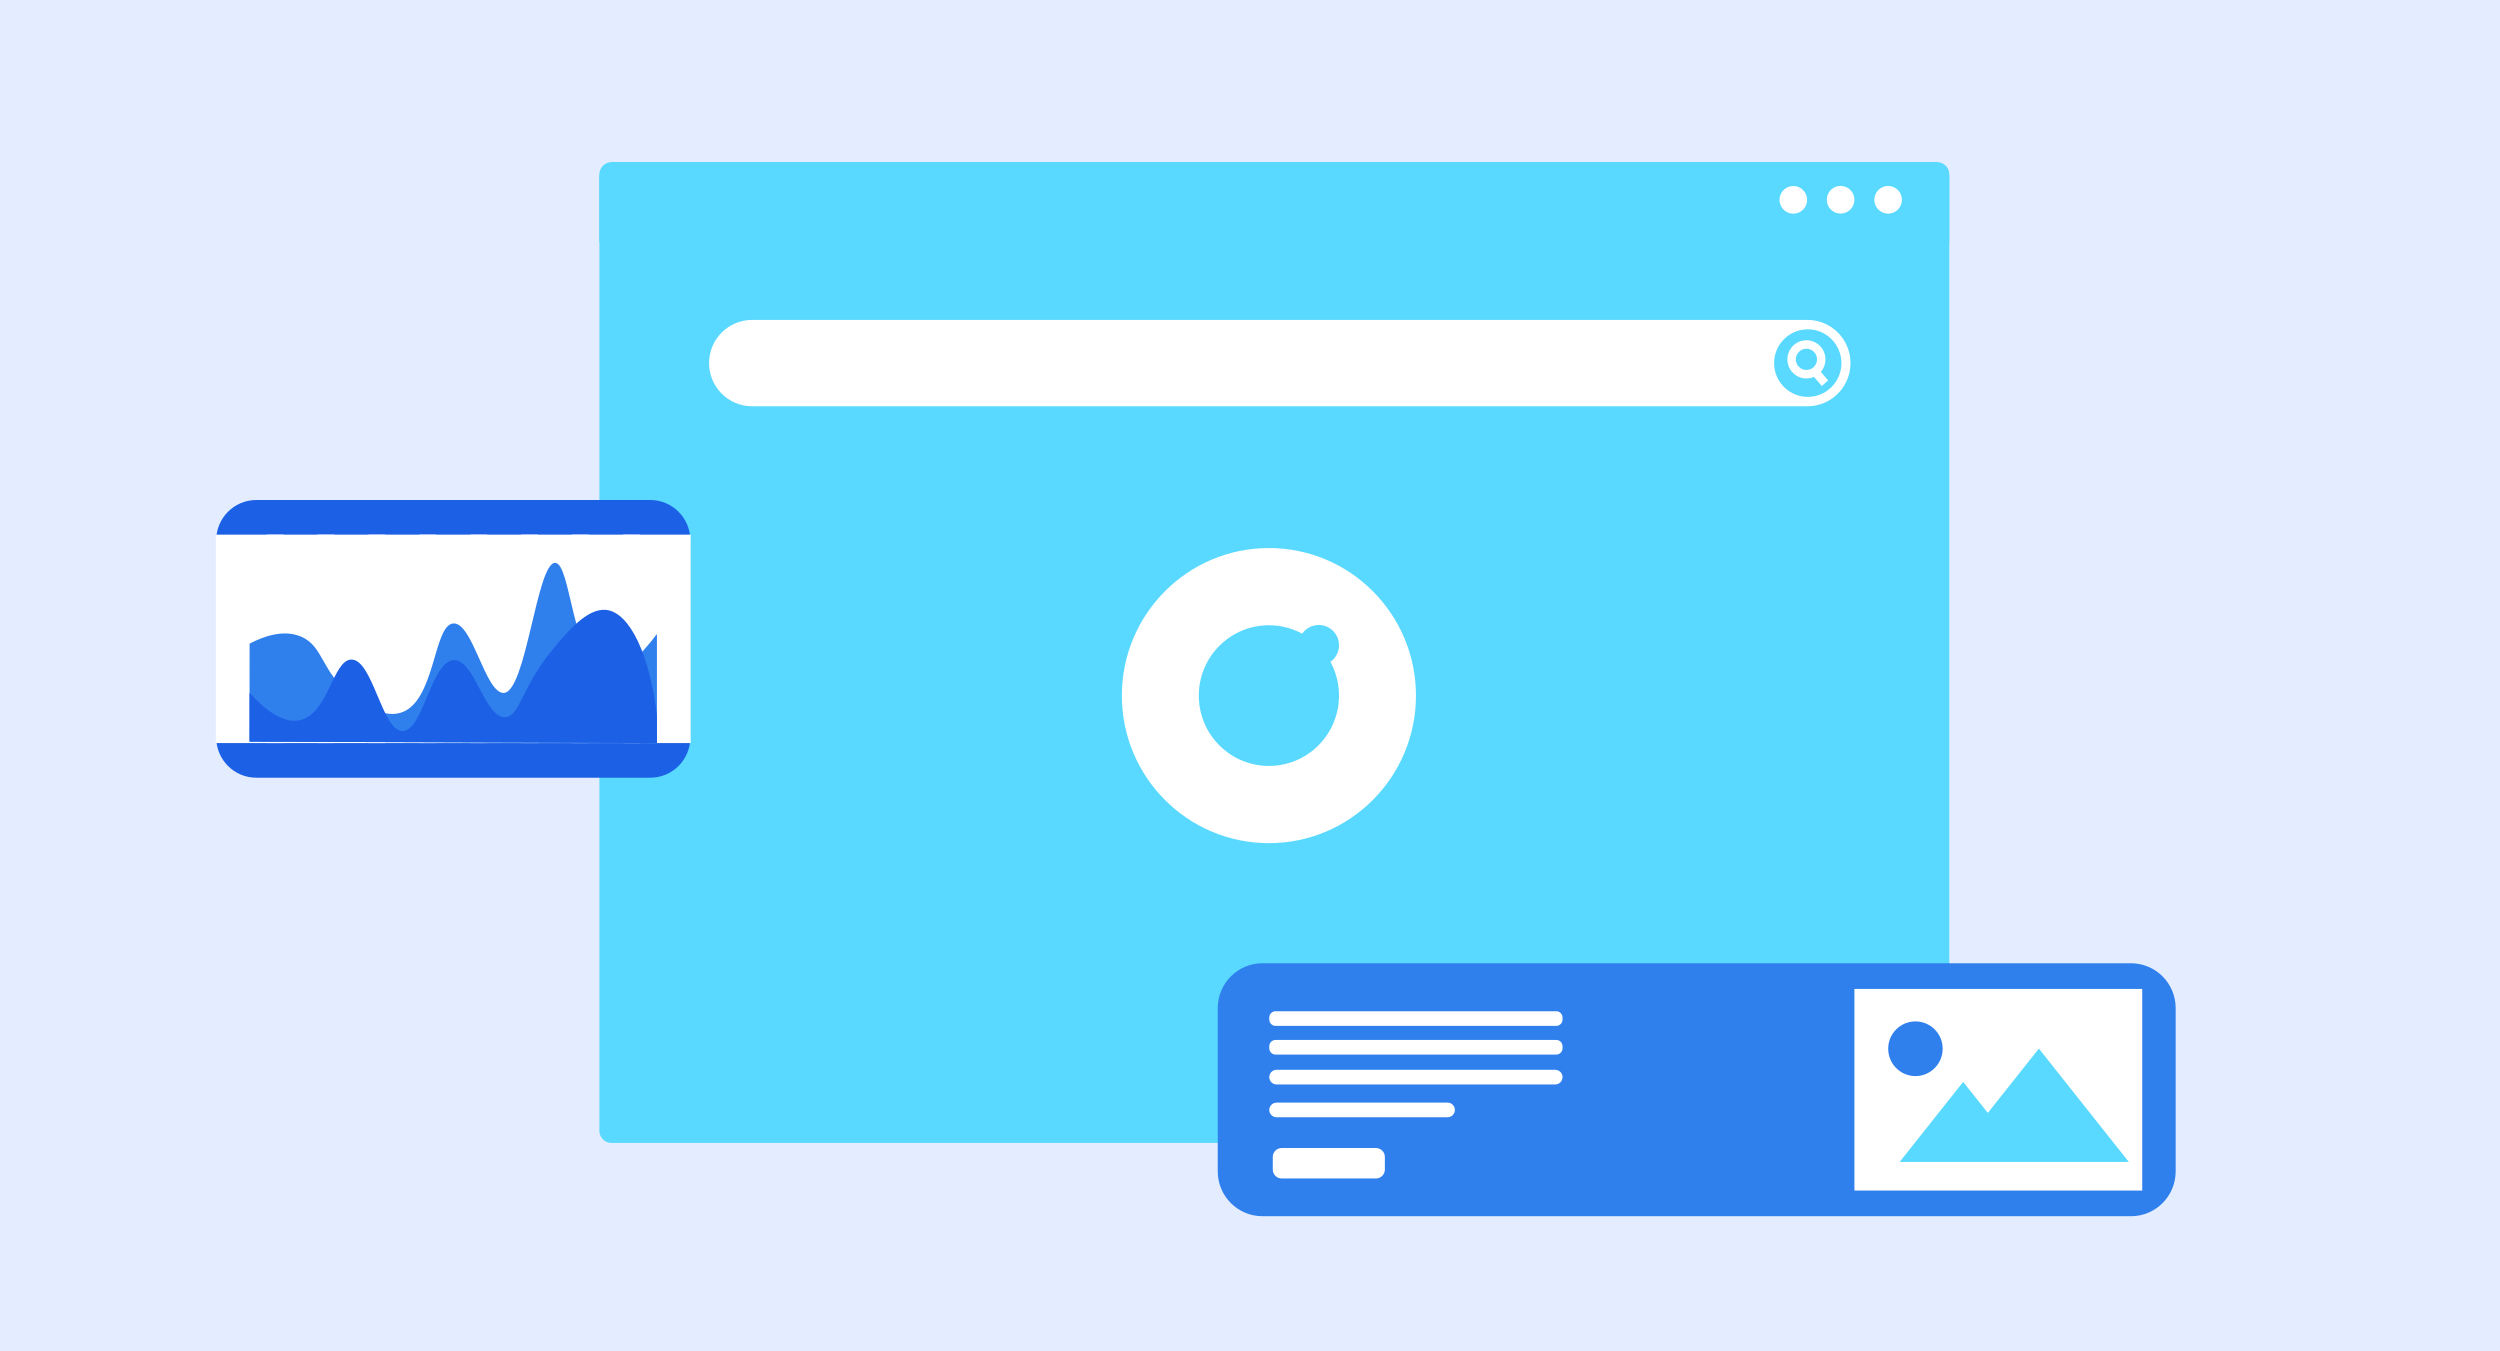 <svg width="370" height="200" viewBox="0 0 370 200" fill="none" xmlns="http://www.w3.org/2000/svg">
<g clip-path="url(#clip0_8001_894)">
<rect width="383" height="220" fill="#E3EDFF"/>
<g filter="url(#filter0_d_8001_894)">
<path d="M284.699 22H88.504C87.513 22 86.71 22.806 86.71 23.799V165.36C86.71 166.353 87.513 167.159 88.504 167.159H284.699C285.69 167.159 286.493 166.353 286.493 165.36V23.799C286.493 22.806 285.69 22 284.699 22Z" fill="#59D9FF"/>
<path d="M286.493 33.775V24.155C286.493 22.97 285.527 22 284.345 22H88.859C87.678 22 86.711 22.97 86.711 24.155V33.775H286.494H286.493V33.775Z" fill="#59D9FF"/>
<path d="M264.658 29.201C265.552 28.511 265.719 27.224 265.032 26.328C264.344 25.431 263.062 25.263 262.168 25.953C261.274 26.643 261.107 27.929 261.795 28.826C262.482 29.723 263.765 29.891 264.658 29.201Z" fill="white"/>
<path d="M272.448 27.624C272.482 26.493 271.595 25.549 270.468 25.515C269.341 25.481 268.4 26.371 268.366 27.502C268.332 28.633 269.219 29.577 270.346 29.611C271.473 29.645 272.415 28.755 272.448 27.624Z" fill="white"/>
<path d="M279.458 27.91C279.645 26.794 278.895 25.737 277.783 25.549C276.671 25.362 275.618 26.114 275.431 27.23C275.244 28.346 275.994 29.403 277.106 29.59C278.218 29.778 279.271 29.026 279.458 27.91Z" fill="white"/>
<path d="M121.674 27.562H92.522C92.026 27.562 91.624 27.966 91.624 28.464V34.728C91.624 35.226 92.026 35.63 92.522 35.63H121.674C122.17 35.63 122.573 35.226 122.573 34.728V28.464C122.573 27.966 122.17 27.562 121.674 27.562Z" fill="#59D9FF"/>
<path d="M265.502 45.347H109.312C105.794 45.347 102.942 48.208 102.942 51.738V51.739C102.942 55.269 105.794 58.131 109.312 58.131H265.502C269.02 58.131 271.872 55.269 271.872 51.739V51.738C271.872 48.208 269.02 45.347 265.502 45.347Z" fill="white"/>
<path d="M269.074 55.275C271.02 53.322 271.02 50.156 269.074 48.203C267.127 46.251 263.972 46.251 262.026 48.203C260.08 50.156 260.08 53.322 262.026 55.275C263.972 57.228 267.127 57.228 269.074 55.275Z" fill="#59D9FF"/>
<path d="M265.351 54.012C263.797 54.012 262.534 52.744 262.534 51.185C262.534 49.626 263.797 48.358 265.351 48.358C266.905 48.358 268.168 49.626 268.168 51.185C268.168 52.744 266.905 54.012 265.351 54.012ZM265.351 49.61C264.486 49.61 263.782 50.316 263.782 51.184C263.782 52.053 264.486 52.759 265.351 52.759C266.216 52.759 266.92 52.053 266.92 51.184C266.92 50.316 266.216 49.61 265.351 49.61Z" fill="white"/>
<path d="M267.214 52.721L266.266 53.536L267.621 55.122L268.568 54.307L267.214 52.721Z" fill="white"/>
<path d="M244.544 100.948C238.187 107.765 216.935 128.789 185.797 128.789C154.66 128.789 133.408 107.765 127.051 100.948C133.408 94.131 154.66 73.107 185.797 73.107C216.935 73.107 238.187 94.131 244.544 100.948Z" fill="#59D9FF"/>
<path d="M185.797 122.786C197.817 122.786 207.561 113.009 207.561 100.948C207.561 88.888 197.817 79.111 185.797 79.111C173.778 79.111 164.034 88.888 164.034 100.948C164.034 113.009 173.778 122.786 185.797 122.786Z" fill="white"/>
<path d="M193.133 108.309C197.184 104.244 197.184 97.653 193.133 93.588C189.081 89.522 182.513 89.522 178.461 93.588C174.409 97.653 174.409 104.244 178.461 108.309C182.513 112.374 189.081 112.374 193.133 108.309Z" fill="#59D9FF"/>
<path d="M193.181 96.498C194.833 96.498 196.171 95.155 196.171 93.499C196.171 91.842 194.833 90.499 193.181 90.499C191.53 90.499 190.192 91.842 190.192 93.499C190.192 95.155 191.53 96.498 193.181 96.498Z" fill="#59D9FF"/>
<path d="M313.384 140.562H184.841C181.188 140.562 178.226 143.534 178.226 147.2V171.362C178.226 175.028 181.188 178 184.841 178H313.384C317.038 178 320 175.028 320 171.362V147.2C320 143.534 317.038 140.562 313.384 140.562Z" fill="#2F80ED"/>
<path d="M315.05 144.361H272.453V174.201H315.05V144.361Z" fill="white"/>
<path d="M281.483 157.261C283.709 157.261 285.514 155.449 285.514 153.213C285.514 150.977 283.709 149.167 281.483 149.169C279.256 149.169 277.453 150.979 277.453 153.212C277.453 155.445 279.256 157.261 281.483 157.261Z" fill="#2F80ED"/>
<path d="M313.067 169.967L299.754 153.192L292.197 162.711L288.549 158.117L279.149 169.967H313.067Z" fill="#59D9FF"/>
<path d="M228.322 147.663H186.786C186.27 147.663 185.852 148.083 185.852 148.6V148.893C185.852 149.411 186.27 149.831 186.786 149.831H228.322C228.838 149.831 229.256 149.411 229.256 148.893V148.6C229.256 148.083 228.838 147.663 228.322 147.663Z" fill="white"/>
<path d="M228.322 151.911H186.786C186.27 151.911 185.852 152.331 185.852 152.848V153.142C185.852 153.659 186.27 154.079 186.786 154.079H228.322C228.838 154.079 229.256 153.659 229.256 153.142V152.848C229.256 152.331 228.838 151.911 228.322 151.911Z" fill="white"/>
<path d="M228.176 158.5H186.932C186.338 158.5 185.852 158.012 185.852 157.416C185.852 156.82 186.338 156.332 186.932 156.332H228.176C228.77 156.332 229.256 156.82 229.256 157.416C229.256 158.012 228.77 158.5 228.176 158.5Z" fill="white"/>
<path d="M212.243 163.354H186.932C186.338 163.354 185.852 162.866 185.852 162.27C185.852 161.674 186.338 161.187 186.932 161.187H212.243C212.837 161.187 213.323 161.674 213.323 162.27C213.323 162.866 212.837 163.354 212.243 163.354Z" fill="white"/>
<path d="M201.64 167.906H187.69C186.962 167.906 186.371 168.499 186.371 169.231V171.09C186.371 171.821 186.962 172.414 187.69 172.414H201.64C202.369 172.414 202.96 171.821 202.96 171.09V169.231C202.96 168.499 202.369 167.906 201.64 167.906Z" fill="white"/>
<path d="M94.234 72H35.933C32.656 72 30 74.665 30 77.953V107.15C30 110.437 32.656 113.102 35.933 113.102H94.234C97.51 113.102 100.166 110.437 100.166 107.15V77.953C100.166 74.665 97.51 72 94.234 72Z" fill="#1C60E5"/>
<path d="M34.94 77.127V107.975" stroke="white" stroke-width="10" stroke-miterlimit="10"/>
<path d="M42.476 77.127V107.975" stroke="white" stroke-width="10" stroke-miterlimit="10"/>
<path d="M50.011 77.127V107.975" stroke="white" stroke-width="10" stroke-miterlimit="10"/>
<path d="M57.547 77.127V107.975" stroke="white" stroke-width="10" stroke-miterlimit="10"/>
<path d="M65.082 77.127V107.975" stroke="white" stroke-width="10" stroke-miterlimit="10"/>
<path d="M72.618 77.127V107.975" stroke="white" stroke-width="10" stroke-miterlimit="10"/>
<path d="M80.154 77.127V107.975" stroke="white" stroke-width="10" stroke-miterlimit="10"/>
<path d="M87.689 77.127V107.975" stroke="white" stroke-width="10" stroke-miterlimit="10"/>
<path d="M95.225 77.127V107.975" stroke="white" stroke-width="10" stroke-miterlimit="10"/>
<path d="M34.94 93.26C36.897 92.239 39.831 91.118 42.476 92.184C45.922 93.574 45.538 97.519 50.023 100.912C51.416 101.967 54.489 104.293 57.231 103.507C62.45 102.011 62.106 90.495 65.082 90.271C67.958 90.055 69.806 100.595 72.544 100.554C75.86 100.503 77.438 81.292 80.154 81.304C82.534 81.314 82.625 96.087 87.689 97.205C90.05 97.727 92.773 95.121 95.225 91.825V107.974C75.126 107.905 55.028 107.836 34.929 107.767C34.932 102.931 34.936 98.095 34.94 93.26V93.26Z" fill="#2F80ED"/>
<path d="M34.935 100.547C37.066 102.885 39.826 105.158 42.396 104.582C46.635 103.632 47.26 95.627 50.011 95.615C53.179 95.602 54.526 106.197 57.589 106.196C60.624 106.196 61.827 95.801 65.185 95.704C68.265 95.616 69.713 104.28 72.782 104.134C74.931 104.032 75.167 99.738 79.753 94.18C81.881 91.602 84.864 87.985 87.689 88.262C91.231 88.609 94.204 95.046 95.225 103.955V107.974C75.126 107.905 55.027 107.836 34.928 107.767C34.931 105.36 34.932 102.954 34.934 100.548L34.935 100.547Z" fill="#1C60E5"/>
</g>
</g>
<defs>
<filter id="filter0_d_8001_894" x="26.94" y="19" width="300.06" height="166" filterUnits="userSpaceOnUse" color-interpolation-filters="sRGB">
<feFlood flood-opacity="0" result="BackgroundImageFix"/>
<feColorMatrix in="SourceAlpha" type="matrix" values="0 0 0 0 0 0 0 0 0 0 0 0 0 0 0 0 0 0 127 0" result="hardAlpha"/>
<feOffset dx="2" dy="2"/>
<feGaussianBlur stdDeviation="2.5"/>
<feComposite in2="hardAlpha" operator="out"/>
<feColorMatrix type="matrix" values="0 0 0 0 0.359 0 0 0 0 0.446 0 0 0 0 0.608 0 0 0 0.15 0"/>
<feBlend mode="normal" in2="BackgroundImageFix" result="effect1_dropShadow_8001_894"/>
<feBlend mode="normal" in="SourceGraphic" in2="effect1_dropShadow_8001_894" result="shape"/>
</filter>
<clipPath id="clip0_8001_894">
<rect width="370" height="200" fill="white"/>
</clipPath>
</defs>
</svg>
